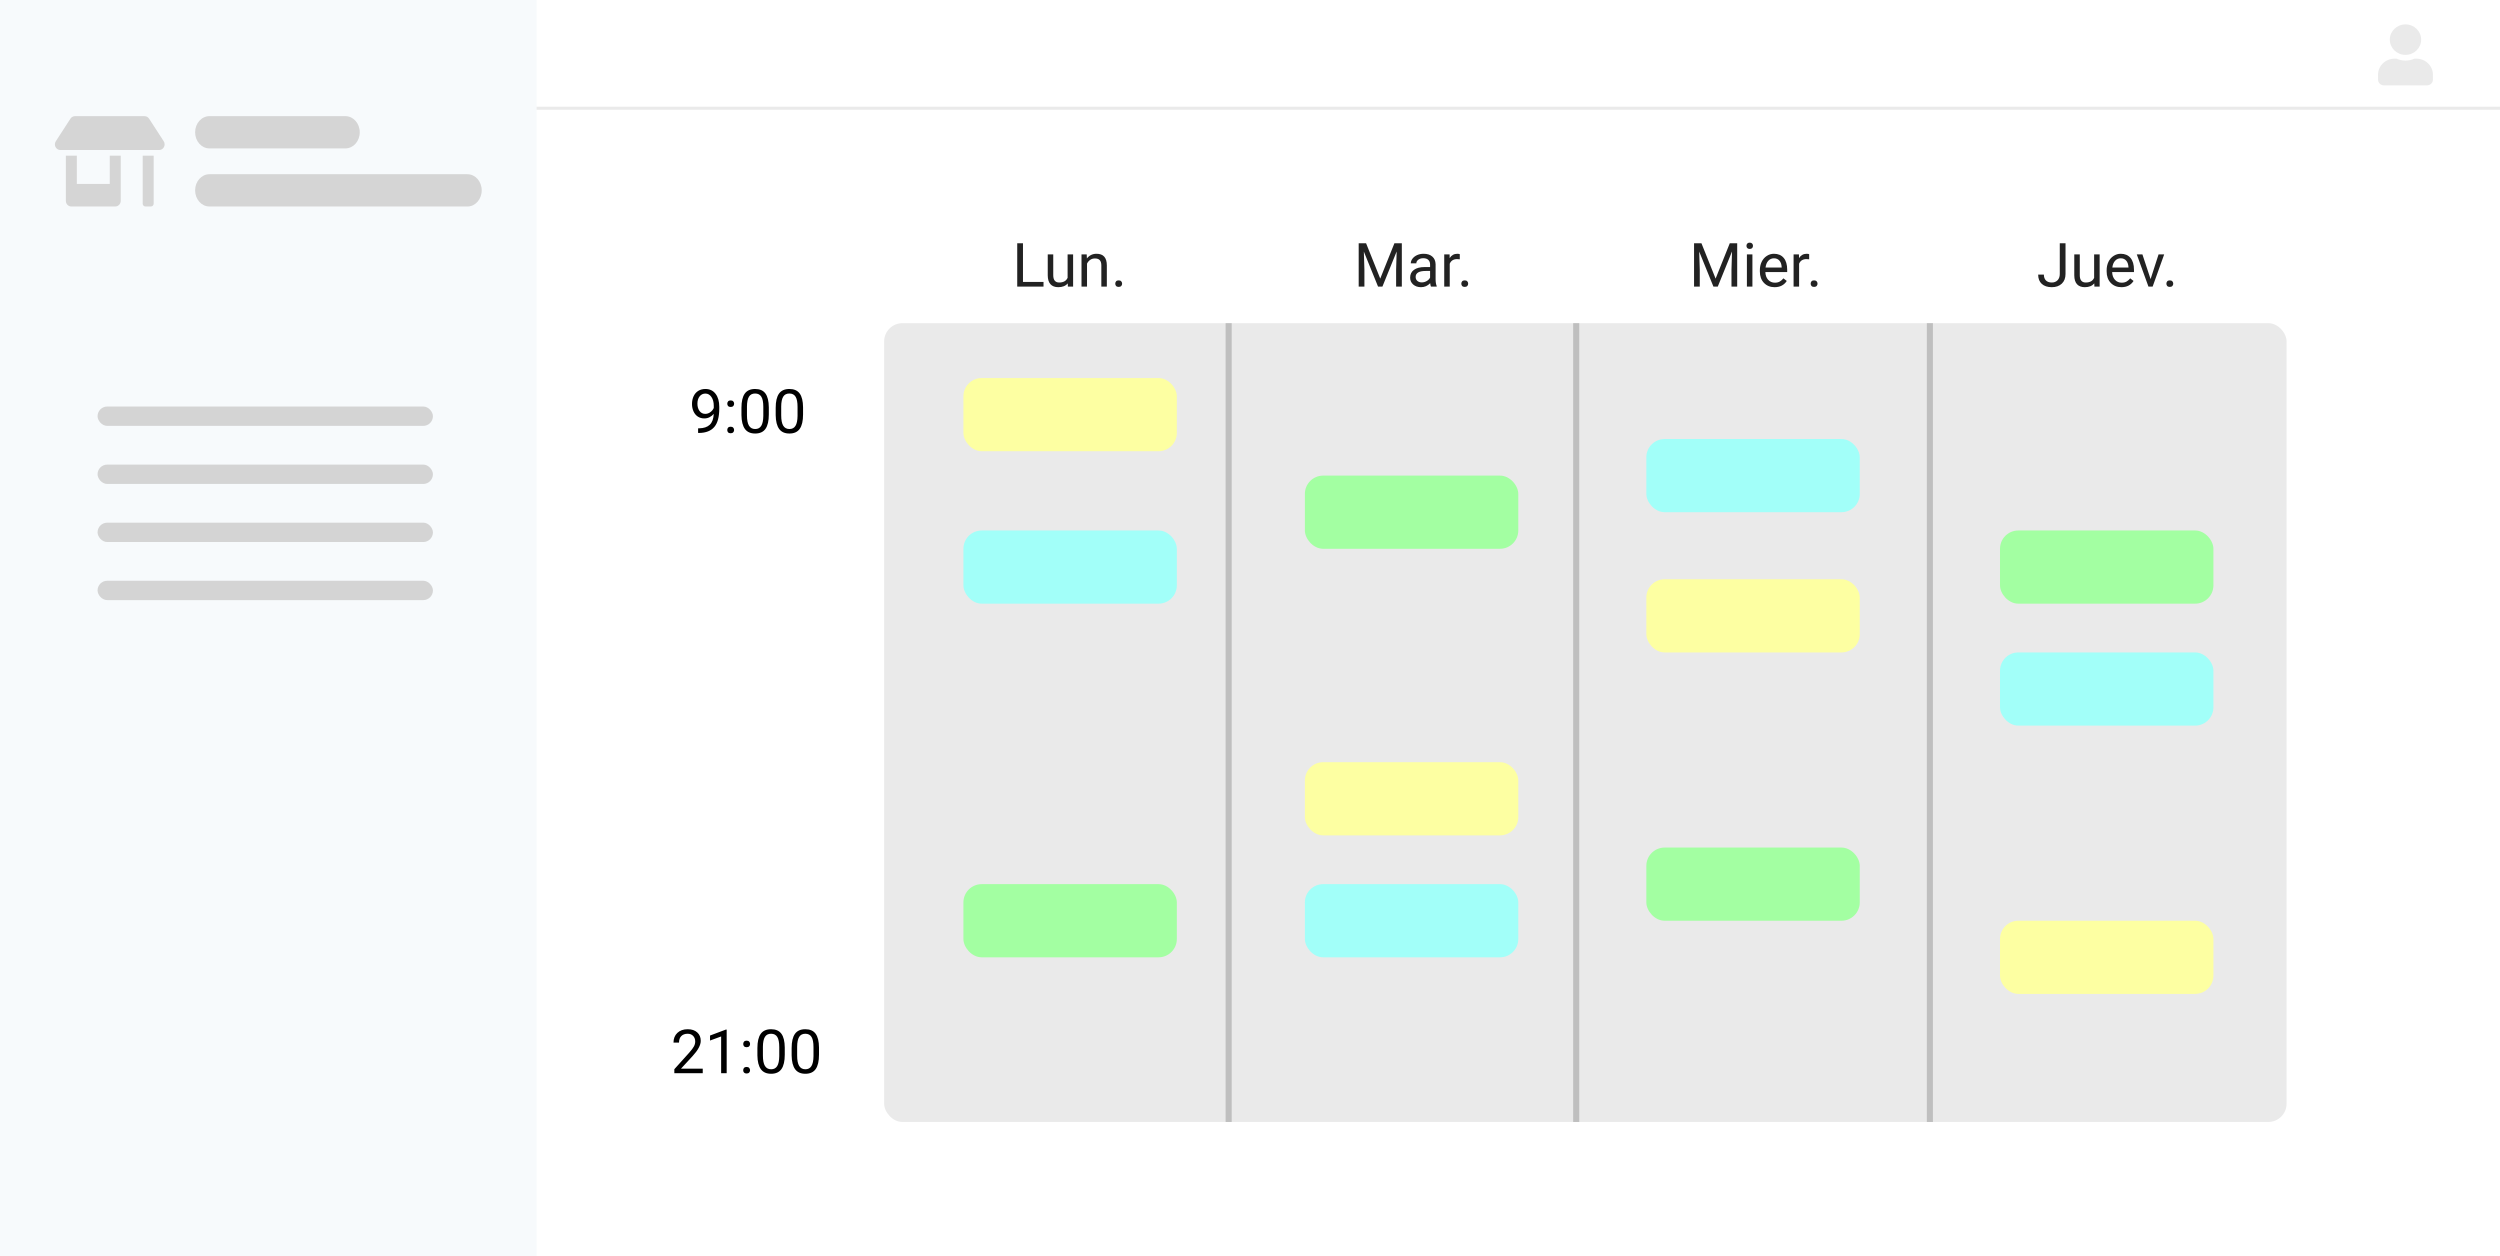 <svg width="410" height="206" viewBox="0 0 410 206" fill="none" xmlns="http://www.w3.org/2000/svg">
<rect x="0" y="0" width="410" height="206" fill="#808080" stroke="none"/>
<g clip-path="url(#clip0)">
<rect width="410" height="206" fill="white"/>
<rect width="88" height="218" fill="#F7FAFC"/>
<path d="M32 31.218C32 29.757 33.046 28.573 34.337 28.573H76.663C77.954 28.573 79 29.757 79 31.218C79 32.68 77.954 33.864 76.663 33.864H34.337C33.046 33.864 32 32.68 32 31.218Z" fill="#D5D5D5"/>
<path d="M32 21.694C32 20.233 33.052 19.049 34.35 19.049H56.65C57.948 19.049 59 20.233 59 21.694C59 23.155 57.948 24.34 56.65 24.34H34.35C33.052 24.34 32 23.155 32 21.694Z" fill="#D5D5D5"/>
<rect x="16" y="66.67" width="55" height="3.175" rx="1.587" fill="#D4D4D4"/>
<rect x="16" y="76.194" width="55" height="3.175" rx="1.587" fill="#D4D4D4"/>
<rect x="16" y="85.718" width="55" height="3.175" rx="1.587" fill="#D4D4D4"/>
<rect x="16" y="95.243" width="55" height="3.175" rx="1.587" fill="#D4D4D4"/>
<g clip-path="url(#clip1)">
<path d="M18 30.16H12.6V25.53H10.8V32.938C10.8 33.45 11.202 33.864 11.7 33.864H18.9C19.398 33.864 19.8 33.45 19.8 32.938V25.53H18V30.16ZM26.848 23.163L24.449 19.459C24.28 19.202 23.999 19.049 23.698 19.049H12.302C12.001 19.049 11.72 19.202 11.554 19.459L9.155 23.163C8.755 23.78 9.183 24.604 9.903 24.604H26.1C26.817 24.604 27.245 23.78 26.848 23.163ZM23.4 33.401C23.4 33.656 23.603 33.864 23.85 33.864H24.75C24.998 33.864 25.2 33.656 25.2 33.401V25.53H23.4V33.401Z" fill="#D5D5D5"/>
</g>
<line x1="88" y1="17.75" x2="410.006" y2="17.75" stroke="#EAEAEA" stroke-width="0.5"/>
<path d="M394.5 9C395.92 9 397.071 7.881 397.071 6.5C397.071 5.119 395.92 4 394.5 4C393.08 4 391.929 5.119 391.929 6.5C391.929 7.881 393.08 9 394.5 9ZM396.3 9.625H395.965C395.519 9.824 395.022 9.938 394.5 9.938C393.978 9.938 393.483 9.824 393.035 9.625H392.7C391.209 9.625 390 10.801 390 12.25V13.062C390 13.58 390.432 14 390.964 14H398.036C398.568 14 399 13.58 399 13.062V12.25C399 10.801 397.791 9.625 396.3 9.625Z" fill="#EAEAEA"/>
<rect x="145" y="53" width="230" height="131" rx="3" fill="#EAEAEA"/>
<line x1="201.5" y1="184.004" x2="201.5" y2="53" stroke="#BFBFBF"/>
<line x1="258.5" y1="184.004" x2="258.5" y2="53" stroke="#BFBFBF"/>
<line x1="316.5" y1="184.004" x2="316.5" y2="53" stroke="#BFBFBF"/>
<path d="M279.036 39.891L281.36 45.691L283.685 39.891H284.9V47H283.963V44.231L284.051 41.243L281.717 47H280.999L278.67 41.258L278.763 44.231V47H277.825V39.891H279.036ZM287.396 47H286.492V41.717H287.396V47ZM286.419 40.315C286.419 40.169 286.463 40.045 286.551 39.944C286.642 39.843 286.775 39.793 286.951 39.793C287.127 39.793 287.26 39.843 287.352 39.944C287.443 40.045 287.488 40.169 287.488 40.315C287.488 40.462 287.443 40.584 287.352 40.682C287.26 40.779 287.127 40.828 286.951 40.828C286.775 40.828 286.642 40.779 286.551 40.682C286.463 40.584 286.419 40.462 286.419 40.315ZM291.038 47.098C290.322 47.098 289.739 46.863 289.29 46.395C288.841 45.922 288.616 45.293 288.616 44.505V44.339C288.616 43.815 288.715 43.348 288.914 42.938C289.116 42.524 289.396 42.202 289.754 41.971C290.115 41.736 290.506 41.619 290.926 41.619C291.613 41.619 292.146 41.845 292.527 42.298C292.908 42.75 293.099 43.398 293.099 44.241V44.617H289.52C289.533 45.138 289.684 45.56 289.974 45.882C290.267 46.201 290.638 46.36 291.087 46.36C291.406 46.36 291.676 46.295 291.897 46.165C292.119 46.035 292.312 45.862 292.479 45.648L293.03 46.077C292.588 46.758 291.924 47.098 291.038 47.098ZM290.926 42.361C290.561 42.361 290.255 42.495 290.008 42.762C289.76 43.025 289.607 43.397 289.549 43.875H292.195V43.807C292.169 43.348 292.046 42.993 291.824 42.742C291.603 42.488 291.303 42.361 290.926 42.361ZM296.702 42.527C296.565 42.505 296.417 42.493 296.258 42.493C295.665 42.493 295.263 42.745 295.052 43.25V47H294.148V41.717H295.027L295.042 42.327C295.338 41.855 295.758 41.619 296.302 41.619C296.478 41.619 296.611 41.642 296.702 41.688V42.527ZM296.951 46.526C296.951 46.37 296.997 46.24 297.088 46.136C297.182 46.032 297.322 45.98 297.508 45.98C297.693 45.98 297.833 46.032 297.928 46.136C298.025 46.24 298.074 46.37 298.074 46.526C298.074 46.676 298.025 46.801 297.928 46.902C297.833 47.003 297.693 47.054 297.508 47.054C297.322 47.054 297.182 47.003 297.088 46.902C296.997 46.801 296.951 46.676 296.951 46.526Z" fill="#222222"/>
<path d="M337.804 39.891H338.746V44.925C338.746 45.605 338.541 46.137 338.131 46.522C337.724 46.906 337.18 47.098 336.5 47.098C335.794 47.098 335.243 46.917 334.85 46.556C334.456 46.194 334.259 45.688 334.259 45.037H335.196C335.196 45.444 335.307 45.761 335.528 45.989C335.753 46.217 336.077 46.331 336.5 46.331C336.887 46.331 337.2 46.209 337.438 45.965C337.678 45.721 337.8 45.379 337.804 44.94V39.891ZM343.463 46.477C343.111 46.891 342.595 47.098 341.915 47.098C341.352 47.098 340.922 46.935 340.626 46.609C340.333 46.281 340.185 45.796 340.182 45.154V41.717H341.085V45.13C341.085 45.931 341.41 46.331 342.062 46.331C342.752 46.331 343.211 46.074 343.438 45.56V41.717H344.342V47H343.482L343.463 46.477ZM347.911 47.098C347.195 47.098 346.612 46.863 346.163 46.395C345.714 45.922 345.489 45.293 345.489 44.505V44.339C345.489 43.815 345.589 43.348 345.787 42.938C345.989 42.524 346.269 42.202 346.627 41.971C346.988 41.736 347.379 41.619 347.799 41.619C348.486 41.619 349.02 41.845 349.4 42.298C349.781 42.75 349.972 43.398 349.972 44.241V44.617H346.393C346.406 45.138 346.557 45.56 346.847 45.882C347.14 46.201 347.511 46.36 347.96 46.36C348.279 46.36 348.549 46.295 348.771 46.165C348.992 46.035 349.186 45.862 349.352 45.648L349.903 46.077C349.461 46.758 348.797 47.098 347.911 47.098ZM347.799 42.361C347.434 42.361 347.128 42.495 346.881 42.762C346.633 43.025 346.48 43.397 346.422 43.875H349.068V43.807C349.042 43.348 348.919 42.993 348.697 42.742C348.476 42.488 348.176 42.361 347.799 42.361ZM352.696 45.774L354.005 41.717H354.928L353.033 47H352.345L350.431 41.717H351.354L352.696 45.774ZM355.289 46.526C355.289 46.37 355.335 46.24 355.426 46.136C355.52 46.032 355.66 45.98 355.846 45.98C356.031 45.98 356.171 46.032 356.266 46.136C356.363 46.24 356.412 46.37 356.412 46.526C356.412 46.676 356.363 46.801 356.266 46.902C356.171 47.003 356.031 47.054 355.846 47.054C355.66 47.054 355.52 47.003 355.426 46.902C355.335 46.801 355.289 46.676 355.289 46.526Z" fill="#222222"/>
<path d="M167.768 46.233H171.137V47H166.825V39.891H167.768V46.233ZM175.111 46.477C174.76 46.891 174.244 47.098 173.563 47.098C173 47.098 172.571 46.935 172.274 46.609C171.981 46.281 171.833 45.796 171.83 45.154V41.717H172.733V45.13C172.733 45.931 173.059 46.331 173.71 46.331C174.4 46.331 174.859 46.074 175.087 45.56V41.717H175.99V47H175.131L175.111 46.477ZM178.222 41.717L178.251 42.381C178.655 41.873 179.182 41.619 179.833 41.619C180.95 41.619 181.513 42.249 181.522 43.509V47H180.619V43.504C180.616 43.123 180.528 42.842 180.355 42.659C180.186 42.477 179.921 42.386 179.56 42.386C179.267 42.386 179.009 42.464 178.788 42.62C178.567 42.776 178.394 42.981 178.271 43.235V47H177.367V41.717H178.222ZM182.904 46.526C182.904 46.37 182.95 46.24 183.041 46.136C183.135 46.032 183.275 45.98 183.461 45.98C183.646 45.98 183.786 46.032 183.881 46.136C183.979 46.24 184.027 46.37 184.027 46.526C184.027 46.676 183.979 46.801 183.881 46.902C183.786 47.003 183.646 47.054 183.461 47.054C183.275 47.054 183.135 47.003 183.041 46.902C182.95 46.801 182.904 46.676 182.904 46.526Z" fill="#222222"/>
<path d="M224.036 39.891L226.36 45.691L228.685 39.891H229.9V47H228.963V44.231L229.051 41.243L226.717 47H225.999L223.67 41.258L223.763 44.231V47H222.825V39.891H224.036ZM234.676 47C234.624 46.896 234.581 46.71 234.549 46.443C234.129 46.88 233.628 47.098 233.045 47.098C232.524 47.098 232.096 46.951 231.761 46.658C231.429 46.362 231.263 45.988 231.263 45.535C231.263 44.985 231.471 44.559 231.888 44.256C232.308 43.95 232.897 43.797 233.655 43.797H234.534V43.382C234.534 43.066 234.44 42.815 234.251 42.63C234.062 42.441 233.784 42.347 233.416 42.347C233.094 42.347 232.824 42.428 232.605 42.591C232.387 42.754 232.278 42.95 232.278 43.182H231.37C231.37 42.918 231.463 42.664 231.648 42.42C231.837 42.172 232.091 41.977 232.41 41.834C232.732 41.691 233.086 41.619 233.47 41.619C234.078 41.619 234.555 41.772 234.9 42.078C235.245 42.381 235.424 42.799 235.438 43.333V45.765C235.438 46.25 235.499 46.635 235.623 46.922V47H234.676ZM233.177 46.312C233.46 46.312 233.729 46.238 233.982 46.092C234.236 45.945 234.42 45.755 234.534 45.52V44.437H233.826C232.719 44.437 232.166 44.76 232.166 45.408C232.166 45.691 232.26 45.913 232.449 46.072C232.638 46.232 232.881 46.312 233.177 46.312ZM239.407 42.527C239.271 42.505 239.122 42.493 238.963 42.493C238.37 42.493 237.968 42.745 237.757 43.25V47H236.854V41.717H237.732L237.747 42.327C238.043 41.855 238.463 41.619 239.007 41.619C239.183 41.619 239.316 41.642 239.407 41.688V42.527ZM239.656 46.526C239.656 46.37 239.702 46.24 239.793 46.136C239.887 46.032 240.027 45.98 240.213 45.98C240.398 45.98 240.538 46.032 240.633 46.136C240.73 46.24 240.779 46.37 240.779 46.526C240.779 46.676 240.73 46.801 240.633 46.902C240.538 47.003 240.398 47.054 240.213 47.054C240.027 47.054 239.887 47.003 239.793 46.902C239.702 46.801 239.656 46.676 239.656 46.526Z" fill="#222222"/>
<path d="M117.053 67.875C116.864 68.1 116.638 68.28 116.374 68.417C116.114 68.554 115.827 68.622 115.515 68.622C115.104 68.622 114.746 68.521 114.44 68.319C114.138 68.118 113.903 67.834 113.737 67.47C113.571 67.102 113.488 66.697 113.488 66.254C113.488 65.779 113.578 65.351 113.757 64.97C113.939 64.589 114.196 64.297 114.528 64.096C114.86 63.894 115.248 63.793 115.69 63.793C116.394 63.793 116.947 64.057 117.351 64.584C117.757 65.108 117.961 65.824 117.961 66.732V66.996C117.961 68.38 117.688 69.39 117.141 70.028C116.594 70.663 115.769 70.989 114.665 71.005H114.489V70.243H114.68C115.425 70.23 115.998 70.037 116.398 69.662C116.799 69.284 117.017 68.689 117.053 67.875ZM115.661 67.875C115.964 67.875 116.242 67.782 116.496 67.597C116.753 67.411 116.94 67.182 117.058 66.908V66.547C117.058 65.954 116.929 65.473 116.672 65.102C116.415 64.731 116.089 64.545 115.695 64.545C115.298 64.545 114.979 64.698 114.738 65.004C114.497 65.307 114.377 65.707 114.377 66.205C114.377 66.69 114.493 67.091 114.724 67.406C114.958 67.719 115.271 67.875 115.661 67.875ZM119.27 70.526C119.27 70.37 119.315 70.24 119.406 70.136C119.501 70.032 119.641 69.98 119.826 69.98C120.012 69.98 120.152 70.032 120.246 70.136C120.344 70.24 120.393 70.37 120.393 70.526C120.393 70.676 120.344 70.801 120.246 70.902C120.152 71.003 120.012 71.054 119.826 71.054C119.641 71.054 119.501 71.003 119.406 70.902C119.315 70.801 119.27 70.676 119.27 70.526ZM119.274 66.215C119.274 66.059 119.32 65.928 119.411 65.824C119.506 65.72 119.646 65.668 119.831 65.668C120.017 65.668 120.157 65.72 120.251 65.824C120.349 65.928 120.397 66.059 120.397 66.215C120.397 66.365 120.349 66.49 120.251 66.591C120.157 66.692 120.017 66.742 119.831 66.742C119.646 66.742 119.506 66.692 119.411 66.591C119.32 66.49 119.274 66.365 119.274 66.215ZM126.086 67.968C126.086 69.026 125.905 69.812 125.544 70.326C125.183 70.841 124.618 71.098 123.85 71.098C123.091 71.098 122.53 70.847 122.165 70.346C121.8 69.841 121.612 69.089 121.599 68.09V66.884C121.599 65.839 121.779 65.062 122.141 64.555C122.502 64.047 123.068 63.793 123.84 63.793C124.605 63.793 125.168 64.039 125.529 64.53C125.891 65.019 126.076 65.774 126.086 66.796V67.968ZM125.183 66.732C125.183 65.967 125.075 65.411 124.86 65.062C124.646 64.711 124.305 64.535 123.84 64.535C123.378 64.535 123.041 64.709 122.829 65.058C122.618 65.406 122.508 65.941 122.502 66.664V68.109C122.502 68.878 122.613 69.446 122.834 69.814C123.059 70.178 123.397 70.36 123.85 70.36C124.296 70.36 124.626 70.188 124.841 69.843C125.059 69.498 125.173 68.954 125.183 68.212V66.732ZM131.701 67.968C131.701 69.026 131.521 69.812 131.159 70.326C130.798 70.841 130.233 71.098 129.465 71.098C128.706 71.098 128.145 70.847 127.78 70.346C127.416 69.841 127.227 69.089 127.214 68.09V66.884C127.214 65.839 127.395 65.062 127.756 64.555C128.117 64.047 128.684 63.793 129.455 63.793C130.22 63.793 130.783 64.039 131.145 64.53C131.506 65.019 131.691 65.774 131.701 66.796V67.968ZM130.798 66.732C130.798 65.967 130.69 65.411 130.476 65.062C130.261 64.711 129.921 64.535 129.455 64.535C128.993 64.535 128.656 64.709 128.444 65.058C128.233 65.406 128.124 65.941 128.117 66.664V68.109C128.117 68.878 128.228 69.446 128.449 69.814C128.674 70.178 129.012 70.36 129.465 70.36C129.911 70.36 130.241 70.188 130.456 69.843C130.674 69.498 130.788 68.954 130.798 68.212V66.732Z" fill="black"/>
<path d="M115.249 176H110.591V175.351L113.052 172.616C113.416 172.203 113.667 171.868 113.804 171.61C113.944 171.35 114.014 171.081 114.014 170.805C114.014 170.434 113.901 170.129 113.677 169.892C113.452 169.654 113.153 169.535 112.778 169.535C112.329 169.535 111.979 169.664 111.729 169.921C111.481 170.175 111.357 170.53 111.357 170.985H110.454C110.454 170.331 110.664 169.802 111.084 169.398C111.507 168.995 112.072 168.793 112.778 168.793C113.439 168.793 113.962 168.967 114.346 169.315C114.73 169.66 114.922 170.121 114.922 170.697C114.922 171.397 114.476 172.23 113.584 173.197L111.68 175.263H115.249V176ZM119.175 176H118.267V169.979L116.445 170.648V169.828L119.033 168.856H119.175V176ZM121.885 175.526C121.885 175.37 121.93 175.24 122.021 175.136C122.116 175.032 122.256 174.979 122.441 174.979C122.627 174.979 122.767 175.032 122.861 175.136C122.959 175.24 123.008 175.37 123.008 175.526C123.008 175.676 122.959 175.801 122.861 175.902C122.767 176.003 122.627 176.054 122.441 176.054C122.256 176.054 122.116 176.003 122.021 175.902C121.93 175.801 121.885 175.676 121.885 175.526ZM121.89 171.215C121.89 171.059 121.935 170.928 122.026 170.824C122.121 170.72 122.261 170.668 122.446 170.668C122.632 170.668 122.772 170.72 122.866 170.824C122.964 170.928 123.013 171.059 123.013 171.215C123.013 171.365 122.964 171.49 122.866 171.591C122.772 171.692 122.632 171.742 122.446 171.742C122.261 171.742 122.121 171.692 122.026 171.591C121.935 171.49 121.89 171.365 121.89 171.215ZM128.701 172.968C128.701 174.026 128.521 174.812 128.159 175.326C127.798 175.84 127.233 176.098 126.465 176.098C125.706 176.098 125.145 175.847 124.78 175.346C124.416 174.841 124.227 174.089 124.214 173.09V171.884C124.214 170.839 124.395 170.062 124.756 169.555C125.117 169.047 125.684 168.793 126.455 168.793C127.22 168.793 127.783 169.039 128.145 169.53C128.506 170.019 128.691 170.774 128.701 171.796V172.968ZM127.798 171.732C127.798 170.967 127.69 170.411 127.476 170.062C127.261 169.711 126.921 169.535 126.455 169.535C125.993 169.535 125.656 169.709 125.444 170.058C125.233 170.406 125.124 170.941 125.117 171.664V173.109C125.117 173.878 125.228 174.446 125.449 174.813C125.674 175.178 126.012 175.36 126.465 175.36C126.911 175.36 127.241 175.188 127.456 174.843C127.674 174.498 127.788 173.954 127.798 173.212V171.732ZM134.316 172.968C134.316 174.026 134.136 174.812 133.774 175.326C133.413 175.84 132.848 176.098 132.08 176.098C131.322 176.098 130.76 175.847 130.396 175.346C130.031 174.841 129.842 174.089 129.829 173.09V171.884C129.829 170.839 130.01 170.062 130.371 169.555C130.732 169.047 131.299 168.793 132.07 168.793C132.835 168.793 133.398 169.039 133.76 169.53C134.121 170.019 134.307 170.774 134.316 171.796V172.968ZM133.413 171.732C133.413 170.967 133.306 170.411 133.091 170.062C132.876 169.711 132.536 169.535 132.07 169.535C131.608 169.535 131.271 169.709 131.06 170.058C130.848 170.406 130.739 170.941 130.732 171.664V173.109C130.732 173.878 130.843 174.446 131.064 174.813C131.289 175.178 131.628 175.36 132.08 175.36C132.526 175.36 132.856 175.188 133.071 174.843C133.289 174.498 133.403 173.954 133.413 173.212V171.732Z" fill="black"/>
<rect x="158" y="62" width="35" height="12" rx="3" fill="#FDFFA2"/>
<rect x="158" y="87" width="35" height="12" rx="3" fill="#A2FFF9"/>
<rect x="214" y="78" width="35" height="12" rx="3" fill="#A3FFA2"/>
<rect x="158" y="145" width="35" height="12" rx="3" fill="#A3FFA2"/>
<rect x="270" y="139" width="35" height="12" rx="3" fill="#A3FFA2"/>
<rect x="328" y="87" width="35" height="12" rx="3" fill="#A3FFA2"/>
<rect x="270" y="72" width="35" height="12" rx="3" fill="#A2FFF9"/>
<rect x="328" y="107" width="35" height="12" rx="3" fill="#A2FFF9"/>
<rect x="214" y="145" width="35" height="12" rx="3" fill="#A2FFF9"/>
<rect x="214" y="125" width="35" height="12" rx="3" fill="#FDFFA2"/>
<rect x="270" y="95" width="35" height="12" rx="3" fill="#FDFFA2"/>
<rect x="328" y="151" width="35" height="12" rx="3" fill="#FDFFA2"/>
</g>
<defs>
<clipPath id="clip0">
<rect width="410" height="206" fill="white"/>
</clipPath>
<clipPath id="clip1">
<rect width="18" height="14.816" fill="white" transform="translate(9 19.049)"/>
</clipPath>
</defs>
</svg>
